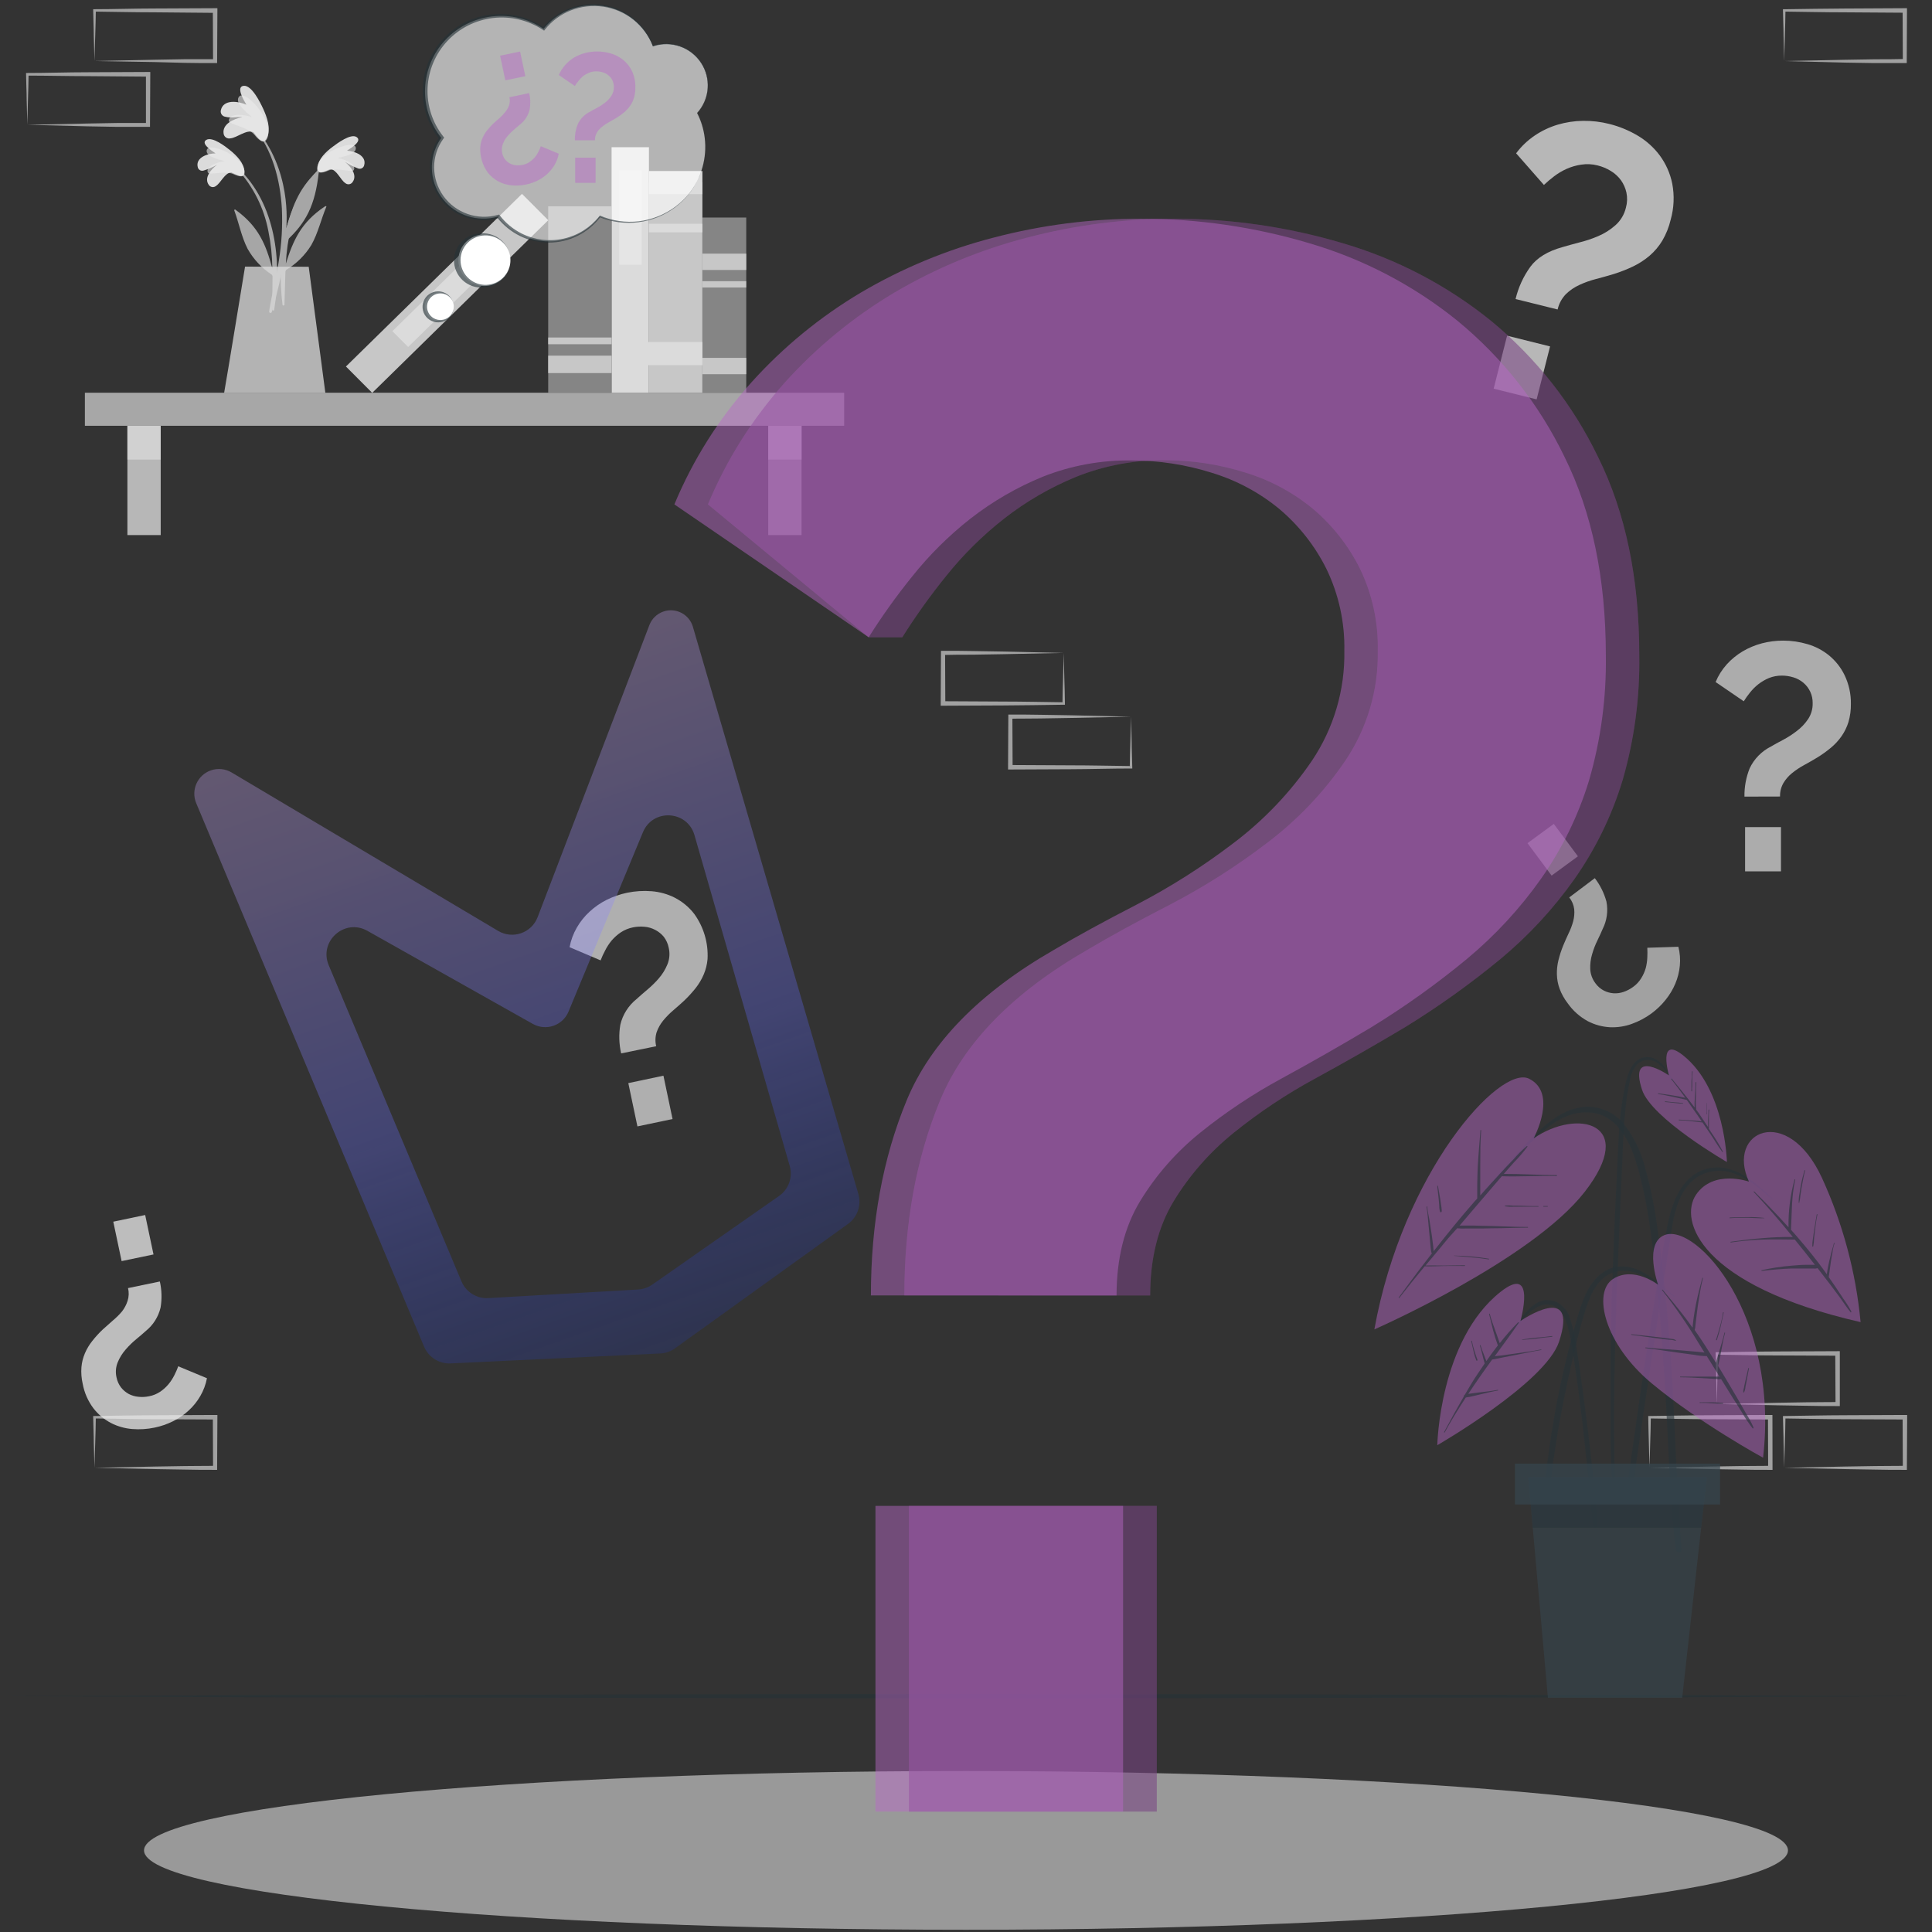 <svg width="424" height="424" viewBox="0 0 424 424" fill="none" xmlns="http://www.w3.org/2000/svg">
<rect x="0" y="0" width="424" height="424" fill="#333333" stroke="none"/>
<path d="M18.63 93.442L185.26 93.442V86.191L18.63 86.191V93.442Z" fill="#EBEBEB" fill-opacity="0.63"/>
<path d="M175.91 93.452H168.6V117.429H175.91V93.452Z" fill="#EBEBEB" fill-opacity="0.6"/>
<path d="M175.91 93.452H168.6V100.862H175.91V93.452Z" fill="#DBDBDB"/>
<path d="M35.27 93.452H27.96V117.429H35.27V93.452Z" fill="#EBEBEB" fill-opacity="0.72"/>
<path d="M35.27 93.452H27.96V100.862H35.27V93.452Z" fill="#DBDBDB" fill-opacity="0.72"/>
<path d="M154.15 86.201V40.003H142.42V86.201H154.15Z" fill="#C7C7C7"/>
<path d="M154.15 42.612V37.533H142.42V42.612H154.15Z" fill="#DBDBDB"/>
<path d="M154.15 50.995V49.11H142.42V50.995H154.15Z" fill="#DBDBDB"/>
<path d="M154.15 80.14V75.061H140.96V80.14H154.15Z" fill="#DBDBDB"/>
<path d="M142.42 86.201V32.305H134.22V86.201H142.42Z" fill="#DBDBDB"/>
<path d="M140.82 58.097V37.374H135.9V58.097H140.82Z" fill="#EBEBEB" fill-opacity="0.6"/>
<path d="M81.684 86.219L120.322 48.33L114.557 42.545L75.919 80.434L81.684 86.219Z" fill="#C7C7C7"/>
<path d="M89.574 76.153L104.431 61.584L100.972 58.114L86.115 72.682L89.574 76.153Z" fill="#DBDBDB"/>
<path d="M134.23 86.2V45.27H120.31V86.2H134.23Z" fill="#A6A6A6" fill-opacity="0.72"/>
<path d="M134.23 81.875V78.056H120.31V81.875H134.23Z" fill="#C7C7C7"/>
<path d="M134.23 75.546V74.068H120.31V75.546H134.23Z" fill="#C7C7C7"/>
<path d="M163.77 86.21V47.741H154.16V86.21H163.77Z" fill="#A6A6A6" fill-opacity="0.72"/>
<path d="M163.77 82.124V78.543H154.16V82.124H163.77Z" fill="#C7C7C7"/>
<path d="M163.77 59.248V55.667H154.16V59.248H163.77Z" fill="#C7C7C7"/>
<path d="M163.76 63.097V61.708H154.15V63.097H163.76Z" fill="#C7C7C7"/>
<path d="M52.32 36.918C60.52 44.854 61.9 57.214 60.17 68.007C60.17 68.245 59.74 68.186 59.74 67.948C59.74 65.497 59.82 63.057 59.81 60.637C59.81 60.518 59.73 60.418 59.68 60.309C57.47 58.865 55.642 56.916 54.35 54.625C52.98 51.957 52.44 48.941 51.4 46.144C51.5 45.876 51.59 45.955 51.77 46.094C56.77 49.744 58.35 53.673 59.77 58.92C59.737 56.175 59.446 53.438 58.9 50.746C57.948 45.672 55.594 40.961 52.1 37.136C52.081 37.106 52.073 37.07 52.078 37.035C52.082 36.999 52.098 36.966 52.123 36.941C52.149 36.916 52.182 36.9 52.218 36.896C52.253 36.891 52.289 36.899 52.32 36.918Z" fill="#A6A6A6"/>
<path d="M50.78 37.851C49.36 37.851 48.48 40.132 47.38 40.827C47.264 40.92 47.13 40.988 46.986 41.026C46.842 41.064 46.691 41.072 46.544 41.049C46.397 41.025 46.256 40.971 46.131 40.89C46.007 40.809 45.901 40.703 45.82 40.579C44.73 39.071 46.23 37.216 47.63 36.174C46.703 36.69 45.724 37.109 44.71 37.424C44.571 37.472 44.424 37.49 44.278 37.475C44.132 37.461 43.99 37.414 43.864 37.34C43.739 37.265 43.631 37.163 43.549 37.042C43.467 36.922 43.412 36.784 43.39 36.64C42.91 34.587 45.51 33.664 47.3 33.664C46.43 33.069 43.95 31.452 45.3 30.688C46.65 29.925 49.55 32.206 50.49 32.97C51.89 34.091 53.55 35.777 53.62 37.533C53.67 39.537 51.86 38.277 50.78 37.851Z" fill="#DBDBDB"/>
<path d="M51.18 38.198C49.38 37.374 45.91 38.555 45.62 37.87C45.02 36.492 47.79 35.549 49.29 35.361C47.91 34.994 45.29 34.369 45.35 33.089C45.45 31.482 49.4 32.861 51.4 34.379C53.91 36.293 53.9 38.148 53.48 38.515C52.91 39.021 51.48 38.327 51.18 38.198Z" fill="#EBEBEB" fill-opacity="0.6"/>
<path d="M71 36.134C62.5 43.783 60.65 56.044 62 66.886C62 67.134 62.42 67.085 62.43 66.886C62.52 64.436 62.54 61.996 62.64 59.575L62.78 59.248C65.043 57.895 66.944 56.02 68.32 53.782C69.8 51.163 70.45 48.167 71.6 45.419C71.71 45.152 71.42 45.221 71.23 45.35C66.1 48.812 64.36 52.681 62.73 57.869C62.866 55.127 63.261 52.404 63.91 49.735C65.061 44.695 67.603 40.072 71.25 36.382C71.283 36.349 71.302 36.305 71.302 36.258C71.302 36.212 71.283 36.167 71.25 36.134C71.217 36.102 71.172 36.083 71.125 36.083C71.078 36.083 71.033 36.102 71 36.134Z" fill="#A6A6A6"/>
<path d="M72.5 37.116C73.91 37.215 74.71 39.487 75.78 40.182C75.892 40.279 76.024 40.353 76.166 40.397C76.309 40.44 76.459 40.454 76.608 40.436C76.756 40.418 76.898 40.37 77.026 40.293C77.154 40.217 77.265 40.115 77.35 39.993C78.5 38.525 77.07 36.61 75.71 35.519C76.614 36.098 77.576 36.583 78.58 36.968C78.717 37.021 78.864 37.044 79.01 37.035C79.157 37.026 79.3 36.985 79.429 36.915C79.558 36.845 79.669 36.748 79.756 36.63C79.843 36.512 79.902 36.377 79.93 36.233C80.48 34.19 77.93 33.178 76.14 33.069C77.02 32.504 79.56 30.976 78.28 30.093C77 29.21 74 31.472 73 32.216C71.56 33.287 69.84 34.904 69.71 36.65C69.55 38.694 71.4 37.503 72.5 37.116Z" fill="#DBDBDB"/>
<path d="M72.08 37.424C73.92 36.68 77.33 37.98 77.65 37.315C78.3 35.966 75.57 34.914 74.09 34.676C75.48 34.359 78.09 33.863 78.09 32.544C78.09 30.936 74.09 32.166 72 33.615C69.42 35.43 69.36 37.275 69.76 37.662C70.32 38.208 71.78 37.573 72.08 37.424Z" fill="#EBEBEB" fill-opacity="0.6"/>
<path d="M62.5 56.341C61.731 60.433 60.848 64.475 59.66 68.434C59.644 68.511 59.598 68.58 59.531 68.623C59.465 68.667 59.383 68.683 59.305 68.667C59.227 68.651 59.158 68.605 59.114 68.539C59.07 68.473 59.054 68.392 59.07 68.315C59.63 64.585 60.65 60.925 61.2 57.205C61.814 53.431 62.035 49.605 61.86 45.787C61.5 39.507 59.78 32.821 55.65 27.931C55.56 27.811 55.75 27.643 55.84 27.752C64.12 37.325 62.84 49.06 62.84 50.112C64.01 46.144 65.22 41.61 69.65 37.573C69.84 37.394 69.99 37.483 69.96 37.781C69.17 45.122 67.11 48.961 62.81 52.889C62.64 54.03 62.49 55.191 62.5 56.341Z" fill="#A6A6A6"/>
<path d="M55.57 29.012C54.08 28.357 52.03 30.232 50.57 30.361C50.406 30.4 50.236 30.405 50.07 30.375C49.904 30.346 49.746 30.282 49.606 30.189C49.466 30.096 49.347 29.975 49.256 29.834C49.166 29.692 49.106 29.534 49.08 29.369C48.71 27.266 51.21 26.076 53.19 25.699C51.94 25.619 50.71 25.956 49.48 25.629C49.31 25.61 49.147 25.554 49.002 25.466C48.856 25.378 48.731 25.259 48.636 25.119C48.541 24.978 48.478 24.819 48.451 24.652C48.424 24.485 48.434 24.314 48.48 24.151C49.03 21.78 52.19 22.167 54.07 22.971C53.47 21.979 51.72 19.003 53.49 18.834C55.26 18.665 57.13 22.524 57.72 23.794C58.6 25.659 59.48 28.228 58.65 30.083C57.72 32.206 56.48 29.994 55.57 29.012Z" fill="#DBDBDB"/>
<path d="M55.82 29.567C54.36 27.831 50.17 27.316 50.21 26.463C50.29 24.736 53.64 25.133 55.29 25.689C54.05 24.617 51.61 22.713 52.36 21.364C53.28 19.747 56.67 23.149 57.98 25.729C59.62 28.972 58.66 30.877 58.04 31.055C57.19 31.294 56.06 29.865 55.82 29.567Z" fill="#EBEBEB" fill-opacity="0.6"/>
<path d="M67.75 58.543L71.4 86.2H49.19C49.65 83.75 53.78 58.514 53.78 58.514L67.75 58.543Z" fill="#DBDBDB" fill-opacity="0.76"/>
<path d="M332.61 65.626C333.215 63.082 334.316 60.679 335.85 58.553C337.31 56.569 339.663 55.128 342.91 54.228C343.91 53.931 345.08 53.613 346.49 53.236C347.941 52.887 349.359 52.415 350.73 51.828C352.125 51.237 353.412 50.423 354.54 49.417C355.683 48.393 356.482 47.047 356.83 45.558C357.128 44.488 357.166 43.362 356.94 42.275C356.729 41.297 356.321 40.373 355.74 39.557C355.139 38.733 354.377 38.039 353.5 37.513C352.603 36.962 351.624 36.554 350.6 36.303C349.424 36.003 348.199 35.946 347 36.134C345.91 36.295 344.847 36.602 343.84 37.047C342.858 37.483 341.932 38.033 341.08 38.684C340.294 39.276 339.543 39.911 338.83 40.588L332.73 33.644C333.866 32.122 335.252 30.801 336.83 29.736C338.367 28.7 340.052 27.901 341.83 27.365C343.641 26.828 345.519 26.544 347.41 26.522C349.362 26.494 351.309 26.724 353.2 27.206C355.354 27.746 357.419 28.591 359.33 29.716C361.24 30.833 362.906 32.317 364.23 34.081C365.595 35.923 366.537 38.039 366.99 40.281C367.498 42.916 367.382 45.633 366.65 48.217C366.27 49.833 365.65 51.384 364.81 52.82C364.064 54.056 363.126 55.167 362.03 56.113C360.945 57.038 359.745 57.821 358.46 58.444C357.066 59.111 355.625 59.678 354.15 60.141C352.84 60.537 351.55 60.895 350.26 61.232C349.016 61.55 347.804 61.982 346.64 62.522C345.527 63.022 344.511 63.714 343.64 64.565C342.745 65.5 342.123 66.659 341.84 67.918L332.61 65.626ZM327.8 85.298L330.75 73.671L340.18 76.023L337.23 87.649L327.8 85.298Z" fill="#EBEBEB" fill-opacity="0.72"/>
<path d="M35.08 281.238C35.509 283.117 35.563 285.062 35.24 286.962C34.763 288.983 33.623 290.79 32 292.1C31.44 292.606 30.75 293.201 29.93 293.876C29.081 294.571 28.295 295.337 27.58 296.167C26.843 297.004 26.252 297.956 25.83 298.985C25.407 300.031 25.316 301.18 25.57 302.278C25.726 303.086 26.068 303.846 26.57 304.5C27.029 305.079 27.6 305.562 28.25 305.919C28.918 306.266 29.649 306.478 30.4 306.544C31.175 306.624 31.957 306.584 32.72 306.425C33.588 306.258 34.415 305.921 35.15 305.433C35.822 304.979 36.428 304.435 36.95 303.816C37.458 303.206 37.894 302.54 38.25 301.832C38.582 301.189 38.873 300.527 39.12 299.848L45.42 302.467C45.157 303.841 44.664 305.163 43.96 306.375C43.276 307.56 42.413 308.634 41.4 309.559C40.376 310.502 39.221 311.294 37.97 311.91C36.684 312.551 35.319 313.022 33.91 313.309C32.307 313.644 30.663 313.748 29.03 313.617C27.4 313.489 25.813 313.04 24.36 312.297C22.852 311.509 21.535 310.406 20.5 309.063C19.31 307.478 18.505 305.642 18.15 303.697C17.872 302.504 17.778 301.277 17.87 300.056C17.959 298.997 18.219 297.958 18.64 296.981C19.053 296.018 19.595 295.113 20.25 294.293C20.952 293.397 21.721 292.555 22.55 291.773C23.29 291.098 24.03 290.444 24.78 289.789C25.505 289.188 26.174 288.524 26.78 287.805C27.32 287.111 27.733 286.329 28 285.494C28.292 284.584 28.326 283.613 28.1 282.686L35.08 281.238ZM31.86 266.646L33.69 275.306L26.69 276.764L24.86 268.114L31.86 266.646Z" fill="#EBEBEB" fill-opacity="0.75"/>
<path d="M350 192.721C351.177 194.254 352.043 195.999 352.55 197.86C352.953 199.903 352.661 202.021 351.72 203.881C351.43 204.576 351.05 205.399 350.59 206.351C350.104 207.332 349.709 208.355 349.41 209.407C349.09 210.471 348.952 211.581 349 212.69C349.057 213.815 349.455 214.897 350.14 215.795C350.618 216.464 351.248 217.011 351.98 217.392C352.642 217.732 353.367 217.934 354.11 217.988C354.863 218.036 355.619 217.931 356.33 217.68C357.064 217.427 357.755 217.066 358.38 216.609C359.101 216.102 359.711 215.453 360.17 214.704C360.608 214.014 360.945 213.266 361.17 212.482C361.372 211.72 361.489 210.938 361.52 210.151C361.561 209.434 361.561 208.715 361.52 207.998L368.34 207.78C368.684 209.134 368.792 210.536 368.66 211.927C368.53 213.292 368.193 214.629 367.66 215.895C367.118 217.172 366.398 218.367 365.52 219.446C364.622 220.568 363.58 221.569 362.42 222.422C361.1 223.389 359.644 224.161 358.1 224.713C356.564 225.267 354.932 225.513 353.3 225.438C351.602 225.342 349.944 224.886 348.44 224.098C346.693 223.144 345.191 221.803 344.05 220.18C343.298 219.21 342.698 218.133 342.27 216.986C341.905 215.986 341.705 214.934 341.68 213.871C341.65 212.823 341.761 211.775 342.01 210.756C342.282 209.655 342.633 208.574 343.06 207.522C343.45 206.599 343.84 205.697 344.26 204.814C344.677 203.964 345.012 203.078 345.26 202.165C345.486 201.308 345.56 200.419 345.48 199.536C345.362 198.591 344.985 197.695 344.39 196.947L350 192.721ZM341 180.817L346.29 187.93L340.52 192.156L335.23 185.043L341 180.817Z" fill="#EBEBEB" fill-opacity="0.6"/>
<path d="M382.84 174.826C382.806 172.705 383.193 170.598 383.98 168.626C384.957 166.555 386.604 164.868 388.66 163.834C389.37 163.408 390.25 162.932 391.29 162.386C392.345 161.829 393.348 161.182 394.29 160.452C395.276 159.721 396.128 158.829 396.81 157.813C397.495 156.777 397.843 155.559 397.81 154.321C397.827 153.466 397.651 152.617 397.295 151.838C396.938 151.058 396.41 150.368 395.75 149.817C395.117 149.289 394.382 148.894 393.59 148.657C392.775 148.401 391.925 148.271 391.07 148.27C390.098 148.259 389.133 148.437 388.23 148.796C387.404 149.139 386.627 149.589 385.92 150.135C385.233 150.673 384.612 151.289 384.07 151.97C383.571 152.587 383.11 153.233 382.69 153.904L376.51 149.679C377.103 148.259 377.931 146.948 378.96 145.8C379.971 144.685 381.144 143.725 382.44 142.953C383.76 142.172 385.184 141.578 386.67 141.187C388.197 140.788 389.771 140.588 391.35 140.592C393.155 140.592 394.95 140.853 396.68 141.366C398.404 141.868 400.008 142.708 401.4 143.836C402.836 145.018 403.999 146.493 404.81 148.161C405.756 150.133 406.232 152.296 406.2 154.48C406.219 155.821 406.04 157.158 405.67 158.448C405.326 159.565 404.81 160.622 404.14 161.583C403.476 162.524 402.689 163.375 401.8 164.112C400.834 164.912 399.811 165.641 398.74 166.295C397.8 166.86 396.85 167.406 395.9 167.921C394.986 168.418 394.119 168.996 393.31 169.648C392.549 170.258 391.902 170.996 391.4 171.83C390.88 172.735 390.62 173.765 390.65 174.806L382.84 174.826ZM382.98 191.233V181.512H390.86V191.233H382.98Z" fill="#EBEBEB" fill-opacity="0.66"/>
<path d="M136.32 231.181C135.845 229.114 135.783 226.973 136.14 224.882C136.664 222.657 137.924 220.67 139.72 219.238C140.33 218.672 141.08 218.028 141.99 217.254C142.916 216.483 143.779 215.64 144.57 214.734C145.372 213.809 146.017 212.76 146.48 211.629C146.945 210.479 147.043 209.215 146.76 208.008C146.59 207.121 146.213 206.285 145.66 205.568C145.147 204.953 144.514 204.447 143.8 204.08C143.069 203.692 142.266 203.456 141.44 203.386C140.591 203.307 139.735 203.354 138.9 203.525C137.946 203.715 137.039 204.089 136.23 204.626C135.486 205.129 134.813 205.73 134.23 206.411C133.676 207.08 133.199 207.809 132.81 208.584C132.431 209.29 132.098 210.019 131.81 210.766L125 207.869C125.285 206.36 125.822 204.908 126.59 203.574C127.34 202.271 128.288 201.09 129.4 200.072C130.522 199.033 131.788 198.158 133.16 197.473C134.575 196.773 136.073 196.253 137.62 195.926C139.385 195.56 141.193 195.447 142.99 195.589C144.779 195.727 146.523 196.216 148.12 197.027C149.777 197.886 151.225 199.095 152.36 200.568C154.442 203.449 155.472 206.948 155.28 210.488C155.179 211.649 154.896 212.787 154.44 213.861C153.987 214.925 153.396 215.926 152.68 216.837C151.901 217.815 151.056 218.74 150.15 219.605C149.34 220.349 148.53 221.073 147.71 221.767C146.918 222.443 146.189 223.186 145.53 223.989C144.916 224.747 144.436 225.602 144.11 226.519C143.798 227.52 143.763 228.586 144.01 229.604L136.32 231.181ZM139.89 247.202L137.89 237.699L145.6 236.072L147.6 245.585L139.89 247.202Z" fill="#EBEBEB" fill-opacity="0.67"/>
<path d="M376.79 308.131L390.15 307.853L396.73 307.744C398.92 307.694 401.09 307.744 403.27 307.684L402.83 308.131L402.77 297.03L403.27 297.526L390 297.467C385.59 297.467 381.18 297.348 376.76 297.298L377.04 297.03C377.04 298.846 376.95 300.671 376.9 302.526L376.79 308.131ZM376.79 308.131L376.65 302.635C376.65 300.79 376.54 298.915 376.52 297.03V296.762H376.79C381.21 296.713 385.62 296.604 390.03 296.594L403.27 296.534H403.77V297.03V308.131V308.577H403.32C401.09 308.577 398.85 308.577 396.63 308.518L389.97 308.408L376.79 308.131Z" fill="#EBEBEB" fill-opacity="0.6"/>
<path d="M391.56 322.128L404.92 321.85L411.5 321.741C413.69 321.692 415.86 321.741 418.04 321.682L417.6 322.128L417.55 311.028L418.04 311.524L404.8 311.464C400.39 311.464 395.98 311.345 391.56 311.296L391.84 311.028C391.84 312.843 391.75 314.668 391.71 316.523L391.56 322.128ZM391.56 322.128L391.42 316.633C391.42 314.787 391.31 312.913 391.29 311.028V310.76H391.56C395.98 310.71 400.39 310.601 404.8 310.591L418.04 310.532H418.55V311.028L418.49 322.128V322.575H418C415.77 322.575 413.54 322.575 411.31 322.515L404.65 322.406L391.56 322.128Z" fill="#EBEBEB" fill-opacity="0.6"/>
<path d="M362 322.128L375.36 321.85L381.94 321.741C384.12 321.692 386.3 321.741 388.48 321.682L388.04 322.128L388 311.028L388.5 311.524L375.26 311.464C370.85 311.464 366.43 311.345 362.02 311.296L362.29 311.028C362.29 312.843 362.21 314.668 362.16 316.523L362 322.128ZM362 322.128L361.86 316.633C361.81 314.787 361.75 312.913 361.73 311.028V310.76H362C366.41 310.71 370.83 310.601 375.24 310.591L388.48 310.532H388.98V311.028L389 322.128V322.575H388.56C386.33 322.575 384.09 322.575 381.87 322.515L375.21 322.406L362 322.128Z" fill="#EBEBEB" fill-opacity="0.6"/>
<path d="M20.73 322.128L34.08 321.85L40.66 321.741C42.85 321.692 45.03 321.741 47.21 321.682L46.76 322.128L46.71 311.028L47.21 311.524L34 311.464C29.58 311.464 25.17 311.345 20.76 311.296L21.03 311.028C21.03 312.843 20.94 314.668 20.9 316.523L20.73 322.128ZM20.73 322.128L20.58 316.633C20.58 314.787 20.47 312.913 20.45 311.028V310.76H20.73C25.14 310.71 29.55 310.601 33.97 310.591L47.21 310.532H47.71V311.028L47.65 322.128V322.575H47.21C44.98 322.575 42.74 322.575 40.51 322.515L33.85 322.406L20.73 322.128Z" fill="#EBEBEB" fill-opacity="0.6"/>
<path d="M20.73 13.388L34.08 13.11L40.66 12.991C42.85 12.991 45.03 12.991 47.21 12.991L46.76 13.437L46.71 2.337L47.21 2.823L34 2.704C29.58 2.704 25.17 2.595 20.76 2.545L21.03 2.277C21.03 4.093 20.94 5.918 20.9 7.763L20.73 13.388ZM20.73 13.388L20.58 7.892C20.58 6.037 20.47 4.162 20.45 2.287V2.02H20.73C25.14 2.02 29.55 1.861 33.97 1.861L47.21 1.801H47.71V2.307L47.65 13.408V13.844H47.21C44.98 13.844 42.74 13.844 40.51 13.794L33.85 13.616L20.73 13.388Z" fill="#EBEBEB" fill-opacity="0.6"/>
<path d="M6 27.385L19.35 27.107L25.93 26.988C28.12 26.988 30.29 26.988 32.48 26.988L32.03 27.434V16.334L32.53 16.82L19.2 16.711C14.78 16.711 10.37 16.592 6 16.592L6.27 16.324C6.27 18.14 6.18 19.965 6.14 21.81L6 27.385ZM6 27.385L5.85 21.889C5.85 20.034 5.74 18.159 5.72 16.284V16.017H6C10.41 16.017 14.82 15.858 19.24 15.858L32.48 15.798H32.98V16.304L32.92 27.405V27.841H32.48C30.24 27.841 28.01 27.841 25.78 27.841L19.12 27.722L6 27.385Z" fill="#EBEBEB" fill-opacity="0.6"/>
<path d="M391.56 13.398L404.92 13.12L411.5 13.011C413.69 13.011 415.86 13.011 418.04 12.951L417.6 13.398L417.55 2.297L418.04 2.793L404.8 2.704C400.39 2.704 395.98 2.595 391.56 2.545L391.84 2.277C391.84 4.093 391.75 5.918 391.71 7.763L391.56 13.398ZM391.56 13.398L391.42 7.902C391.42 6.047 391.31 4.182 391.29 2.297V2.029H391.56C395.98 1.98 400.39 1.881 404.8 1.871L418 1.801H418.51V2.297L418.46 13.398V13.844H418C415.77 13.844 413.54 13.844 411.31 13.844L404.65 13.735L391.56 13.398Z" fill="#EBEBEB" fill-opacity="0.6"/>
<path d="M248.21 157.288L234.86 157.565L228.28 157.674C226.09 157.724 223.91 157.674 221.73 157.734L222.18 157.288L222.23 168.388L221.73 167.892L234.97 167.961C239.39 167.961 243.8 168.071 248.21 168.12L247.94 168.388C247.94 166.573 248.03 164.747 248.07 162.902L248.21 157.288ZM248.21 157.288L248.36 162.783C248.36 164.638 248.47 166.503 248.49 168.388V168.656H248.21C243.8 168.656 239.39 168.805 234.97 168.815L221.73 168.874H221.23V168.368L221.29 157.268V156.821H221.73C223.96 156.821 226.2 156.821 228.43 156.871L235.09 156.98L248.21 157.288Z" fill="#EBEBEB" fill-opacity="0.6"/>
<path d="M233.44 143.29L220.09 143.568L213.51 143.677C211.32 143.677 209.14 143.677 206.96 143.737L207.41 143.29L207.46 154.391L206.96 153.895L220.2 153.964C224.61 153.964 229.03 154.073 233.44 154.123L233.17 154.391C233.17 152.575 233.25 150.75 233.3 148.905L233.44 143.29ZM233.44 143.29L233.58 148.786C233.63 150.641 233.7 152.506 233.71 154.391V154.659H233.43C229.02 154.708 224.6 154.807 220.19 154.817L206.95 154.877H206.45V154.381L206.51 143.28V142.834H207C209.23 142.834 211.47 142.834 213.7 142.884L220.36 142.993L233.44 143.29Z" fill="#EBEBEB" fill-opacity="0.6"/>
<path d="M43.064 176.275C41.859 173.4 43.324 170.103 46.265 169.071V169.071C47.778 168.54 49.448 168.707 50.827 169.526L109.319 204.297C112.518 206.198 116.659 204.759 117.989 201.283L142.517 137.175C143.047 135.791 144.158 134.71 145.557 134.22V134.22C148.284 133.262 151.257 134.79 152.067 137.565L188.379 262.042C189.091 264.483 188.187 267.109 186.122 268.593L148.131 295.915C147.189 296.593 146.071 296.983 144.912 297.038L98.891 299.217C96.373 299.336 94.049 297.868 93.074 295.544L43.064 176.275ZM101.277 281.217C102.262 283.561 104.616 285.03 107.153 284.885L140.055 282.996C141.166 282.932 142.237 282.561 143.149 281.923L170.987 262.46C173.089 260.99 174.024 258.347 173.314 255.882L152.409 183.276C150.838 177.822 143.275 177.395 141.101 182.637L124.772 222.004C124.169 223.459 122.975 224.588 121.488 225.11V225.11C119.984 225.638 118.324 225.493 116.935 224.711L80.614 204.274C75.634 201.472 69.927 206.558 72.139 211.826L101.277 281.217Z" fill="url(#paint0_linear_414_173)"/>
<path d="M0.37 372.244L53.28 372.006L106.19 371.917L212 371.748L317.81 371.917L370.72 372.006L423.63 372.244L370.72 372.492L317.81 372.581L212 372.74L106.19 372.581L53.28 372.492L0.37 372.244Z" fill="#263238" fill-opacity="0.62"/>
<path d="M212 423.51C311.627 423.51 392.39 415.711 392.39 406.091C392.39 396.47 311.627 388.671 212 388.671C112.373 388.671 31.61 396.47 31.61 406.091C31.61 415.711 112.373 423.51 212 423.51Z" fill="white" fill-opacity="0.5"/>
<path d="M389 263.095C385.2 259.404 380.29 254.94 374.48 256.537C369.02 258.035 366.93 263.948 365.95 268.878C364.69 275.237 363.71 281.645 362.69 288.043C361.67 294.442 360.69 300.939 359.76 307.437C359.227 311.088 358.707 314.741 358.2 318.399C357.94 320.224 357.683 322.049 357.43 323.874C357.18 325.67 356.88 327.465 356.78 329.271C356.78 329.846 357.66 329.926 357.78 329.38C358.49 326.335 358.78 323.16 359.23 320.075C359.68 316.99 360.14 313.845 360.59 310.74C361.5 304.56 362.45 298.39 363.38 292.21C364.31 286.03 365.29 279.869 366.29 273.699C367.13 268.461 367.53 261.964 372.2 258.511C373.47 257.651 374.939 257.126 376.469 256.983C378 256.841 379.542 257.087 380.95 257.698C384.02 258.869 386.48 261.051 388.89 263.214C389 263.283 389.1 263.174 389 263.095Z" fill="#263238" fill-opacity="0.58"/>
<path d="M383.83 259.325C383.83 259.325 376.06 256.557 372.23 262.172C368.4 267.786 372.98 282.091 408.33 290.156C407.296 279.195 404.423 268.483 399.83 258.462C392.25 242.064 378.74 248.274 383.83 259.325Z" fill="#BA68C8" fill-opacity="0.47"/>
<path d="M406.3 287.815C405.766 286.834 405.172 285.886 404.52 284.978C403.93 284.075 403.33 283.173 402.73 282.28C402.28 281.605 401.81 280.931 401.35 280.296C401.35 280.137 401.35 279.968 401.41 279.8L401.53 278.887C401.62 278.232 401.72 277.568 401.81 276.903C401.9 276.238 402.02 275.604 402.15 274.919C402.231 274.217 402.385 273.526 402.61 272.856C402.61 272.747 402.47 272.697 402.46 272.856C402.384 273.254 402.277 273.645 402.14 274.026L401.9 274.909C401.73 275.574 401.57 276.238 401.42 276.893C401.27 277.548 401.16 278.133 401.05 278.748C401 279.056 400.96 279.353 400.92 279.651C400.29 278.758 399.64 277.875 398.98 277.012C397.1 274.562 395.12 272.201 393.06 269.89C393.06 269.89 393.06 269.89 393.06 269.83C393.25 266.15 393.16 262.499 393.98 258.918C393.98 258.819 393.86 258.759 393.83 258.859C392.898 262.275 392.454 265.805 392.51 269.344C391.78 268.531 391.03 267.717 390.28 266.914C388.55 265.078 386.8 263.263 385.01 261.497C384.94 261.428 384.82 261.497 384.89 261.606C387.89 264.791 390.7 268.104 393.46 271.477C391.301 271.442 389.141 271.522 386.99 271.715C384.6 271.884 382.22 272.191 379.84 272.518C379.73 272.518 379.76 272.687 379.84 272.677C382.206 272.332 384.59 272.12 386.98 272.042C389.29 271.943 391.58 272.042 393.89 272.042C395.384 273.868 396.854 275.713 398.3 277.578H398C397.46 277.578 396.92 277.578 396.38 277.578C395.3 277.578 394.23 277.677 393.16 277.766C390.963 277.947 388.781 278.279 386.63 278.758C386.609 278.758 386.589 278.766 386.574 278.781C386.559 278.796 386.55 278.816 386.55 278.837C386.55 278.859 386.559 278.879 386.574 278.894C386.589 278.908 386.609 278.917 386.63 278.917C388.8 278.669 390.98 278.47 393.16 278.391C394.16 278.391 395.25 278.391 396.29 278.391H398C398.299 278.432 398.603 278.404 398.89 278.312C399.837 279.535 400.784 280.762 401.73 281.992C402.48 282.984 403.22 283.976 403.95 284.968C404.68 285.96 405.37 287.101 406.19 288.053C406.23 287.984 406.34 287.894 406.3 287.815Z" fill="#263238" fill-opacity="0.62"/>
<path d="M387.21 267.291C385.957 267.132 384.693 267.072 383.43 267.112C382.17 267.112 380.9 267.112 379.64 267.191C379.53 267.191 379.54 267.35 379.64 267.35C380.92 267.251 382.2 267.231 383.48 267.251C384.76 267.271 385.96 267.39 387.19 267.35C387.25 267.35 387.25 267.3 387.21 267.291Z" fill="#263238" fill-opacity="0.62"/>
<path d="M398.31 270.118C398.45 268.917 398.6 267.717 398.86 266.536C398.86 266.515 398.852 266.495 398.837 266.48C398.822 266.465 398.801 266.457 398.78 266.457C398.759 266.457 398.739 266.465 398.724 266.48C398.709 266.495 398.7 266.515 398.7 266.536C398.52 267.717 398.29 268.887 398.12 270.068C398.03 270.653 397.95 271.248 397.87 271.834C397.769 272.387 397.722 272.948 397.73 273.51C397.737 273.532 397.751 273.552 397.77 273.566C397.789 273.579 397.812 273.587 397.835 273.587C397.859 273.587 397.881 273.579 397.9 273.566C397.919 273.552 397.933 273.532 397.94 273.51C398.045 272.957 398.105 272.396 398.12 271.834C398.17 271.258 398.24 270.683 398.31 270.118Z" fill="#263238" fill-opacity="0.62"/>
<path d="M396 256.845C395.69 258.015 395.38 259.196 395.17 260.376C395.06 260.982 394.96 261.587 394.88 262.192C394.77 262.777 394.73 263.373 394.76 263.967C394.76 263.981 394.765 263.993 394.775 264.003C394.784 264.012 394.797 264.017 394.81 264.017C394.823 264.017 394.836 264.012 394.846 264.003C394.855 263.993 394.86 263.981 394.86 263.967C395 263.414 395.091 262.85 395.13 262.281C395.21 261.696 395.3 261.12 395.4 260.535C395.62 259.315 395.84 258.105 396.15 256.904C396.16 256.805 396 256.746 396 256.845Z" fill="#263238" fill-opacity="0.62"/>
<path d="M350 327.971C349.8 325.769 349.58 323.556 349.35 321.354C348.877 316.989 348.347 312.628 347.76 308.27C347.17 303.935 346.61 299.58 345.9 295.255C345.645 293.232 345.193 291.239 344.55 289.303C344.322 288.477 343.905 287.714 343.333 287.072C342.761 286.431 342.049 285.928 341.25 285.603C337.09 284.184 334.25 288.46 332.61 291.485C332.56 291.574 332.69 291.644 332.75 291.564C333.75 290.126 336.53 286.108 339.69 286.297C341.81 286.416 343.51 287.914 344.53 293.162C347.07 306.246 349.36 332.842 349.63 334.538C349.77 335.46 350.42 335.421 350.43 334.429C350.39 332.306 350.14 330.133 350 327.971Z" fill="#263238" fill-opacity="0.58"/>
<path d="M333.68 289.908C333.68 289.908 337.32 277.171 329.28 283.54C315.9 294.144 315.43 317.168 315.43 317.168C315.43 317.168 339.21 303.469 342.16 294.432C346.57 281 333.68 289.908 333.68 289.908Z" fill="#BA68C8" fill-opacity="0.47"/>
<path d="M338.18 296.158C336.32 296.535 334.42 296.783 332.54 297.051L329.86 297.428C329.26 297.507 328.65 297.566 328.04 297.636C329.81 295.215 331.6 292.805 333.3 290.335C333.316 290.314 333.323 290.287 333.319 290.261C333.315 290.235 333.301 290.212 333.28 290.196C333.259 290.18 333.232 290.173 333.206 290.177C333.18 290.181 333.156 290.195 333.14 290.216C331.722 291.658 330.387 293.178 329.14 294.769L328.08 291.793C327.68 290.652 327.24 289.521 326.95 288.341C326.95 288.242 326.77 288.341 326.8 288.39C327.12 289.551 327.35 290.751 327.67 291.922C327.99 293.092 328.32 294.164 328.72 295.265C327.85 296.386 327.01 297.537 326.2 298.697C325.79 297.547 325.28 296.436 324.93 295.265C324.93 295.166 324.74 295.215 324.77 295.265C325.2 296.564 325.43 297.904 325.83 299.233C325.28 300.027 324.74 300.82 324.22 301.614C323.22 303.092 322.35 304.59 321.47 306.098C321.401 306.127 321.343 306.177 321.306 306.242C321.268 306.306 321.252 306.381 321.26 306.455C319.76 309.034 318.33 311.643 316.92 314.282C316.909 314.3 316.907 314.322 316.912 314.342C316.918 314.363 316.931 314.38 316.95 314.391C316.969 314.401 316.991 314.404 317.011 314.398C317.032 314.393 317.049 314.379 317.06 314.361C318.47 311.752 320.06 309.212 321.67 306.723C321.923 306.64 322.185 306.59 322.45 306.574L323.27 306.395C323.88 306.266 324.49 306.108 325.1 305.959C326.31 305.661 327.5 305.373 328.73 305.165C328.83 305.165 328.78 304.996 328.73 305.016C327.29 305.284 325.85 305.453 324.39 305.612C323.7 305.691 323.02 305.78 322.34 305.889H322.24C323.087 304.606 323.953 303.33 324.84 302.06C325.7 300.82 326.59 299.59 327.48 298.36C328.31 298.251 329.12 298.033 329.94 297.884L332.7 297.348C334.54 296.981 336.38 296.574 338.23 296.277C338.33 296.336 338.28 296.138 338.18 296.158Z" fill="#263238" fill-opacity="0.62"/>
<path d="M323.89 297.418C323.78 297.08 323.68 296.743 323.57 296.426C323.347 295.722 323.163 295.007 323.02 294.283C323.02 294.184 322.85 294.233 322.87 294.283C323.03 295.007 323.2 295.721 323.36 296.436C323.506 297.156 323.713 297.863 323.98 298.548C323.997 298.577 324.023 298.6 324.054 298.612C324.085 298.625 324.119 298.627 324.151 298.617C324.184 298.608 324.212 298.589 324.231 298.562C324.251 298.535 324.261 298.502 324.26 298.469C324.15 298.132 324 297.775 323.89 297.418Z" fill="#263238" fill-opacity="0.62"/>
<path d="M340.61 293.211C339.53 293.37 338.44 293.449 337.34 293.549C336.24 293.648 335.17 293.787 334.08 293.955C334.02 293.955 334.02 294.055 334.08 294.045C335.17 293.975 336.26 293.886 337.35 293.747C338.44 293.608 339.52 293.449 340.62 293.37C340.72 293.36 340.71 293.201 340.61 293.211Z" fill="#263238" fill-opacity="0.62"/>
<path d="M367.45 311.851C367.02 302.477 366.45 293.112 365.45 283.777C364.98 279.125 364.45 274.482 363.79 269.889C363.207 265.338 362.302 260.833 361.08 256.408C360.242 252.968 358.704 249.734 356.56 246.905C355.501 245.529 354.106 244.443 352.507 243.748C350.908 243.054 349.158 242.775 347.42 242.937C343.29 243.443 339.95 246.032 337.07 248.839C333.84 251.994 330.88 255.436 327.89 258.759C327.13 259.612 326.38 260.475 325.63 261.338C325.57 261.418 325.68 261.527 325.75 261.447C328.68 258.114 331.75 254.871 334.9 251.775C337.84 248.909 340.9 245.823 344.9 244.593C346.794 243.998 348.82 243.95 350.74 244.455C352.27 244.934 353.648 245.798 354.74 246.964C357.04 249.325 358.32 252.529 359.24 255.634C361.78 264.255 362.69 273.292 363.63 282.19C364.57 291.088 365.24 300.294 365.7 309.381C366.16 318.468 366.52 327.644 367.41 336.75C367.52 337.871 367.66 338.992 367.81 340.113C367.9 340.857 369.08 340.867 369.02 340.113C368.31 330.689 367.87 321.275 367.45 311.851Z" fill="#263238" fill-opacity="0.58"/>
<path d="M336.57 249.831C336.57 249.831 341.97 239.911 335.57 236.737C329.17 233.563 307.85 257.192 301.62 291.753C301.62 291.753 336.09 276.625 347.8 261.547C359.51 246.469 346.25 243.155 336.57 249.831Z" fill="#BA68C8" fill-opacity="0.47"/>
<path d="M341.64 257.886C337.77 257.886 333.9 257.598 330.03 257.618L332.21 255.148C333.287 254.051 334.289 252.885 335.21 251.656C335.26 251.577 335.15 251.468 335.07 251.527C334.017 252.421 333.038 253.396 332.14 254.444C331.14 255.436 330.2 256.487 329.24 257.519C327.76 259.116 326.31 260.723 324.86 262.35C324.86 262.191 324.86 262.033 324.86 261.884C324.86 261.209 324.86 260.535 324.86 259.9C324.86 258.6 324.86 257.291 324.86 255.991C324.86 253.353 324.86 250.694 325.06 248.055C325.06 247.956 324.91 247.956 324.9 248.055C324.72 250.714 324.44 253.353 324.31 255.991C324.25 257.301 324.22 258.6 324.2 259.91C324.2 260.574 324.2 261.249 324.2 261.894C324.2 262.261 324.2 262.648 324.2 263.025C323.98 263.283 323.74 263.531 323.52 263.779C320.43 267.29 317.52 270.911 314.62 274.601C314.62 274.403 314.62 274.185 314.57 273.986C314.57 273.58 314.48 273.173 314.44 272.766C314.34 271.883 314.22 271.01 314.08 270.127C313.94 269.244 313.83 268.481 313.69 267.657C313.55 266.834 313.3 265.802 313.23 264.87C313.235 264.858 313.236 264.845 313.235 264.832C313.233 264.819 313.228 264.807 313.221 264.797C313.214 264.786 313.204 264.778 313.192 264.772C313.181 264.766 313.168 264.763 313.155 264.763C313.142 264.763 313.13 264.766 313.118 264.772C313.107 264.778 313.097 264.786 313.09 264.797C313.082 264.807 313.077 264.819 313.076 264.832C313.074 264.845 313.076 264.858 313.08 264.87C313.237 265.803 313.344 266.743 313.4 267.687L313.64 270.227C313.71 271.07 313.79 271.913 313.88 272.766L314 273.986C314 274.185 314.05 274.393 314.08 274.591C314.09 274.764 314.145 274.932 314.24 275.077L312.77 276.982C310.77 279.551 308.89 282.15 306.97 284.74C306.91 284.819 307.03 284.928 307.09 284.849C308.91 282.498 310.78 280.186 312.67 277.905C314.09 277.964 315.54 277.855 316.96 277.835C318.38 277.815 319.96 277.835 321.44 277.835C321.461 277.835 321.482 277.827 321.497 277.812C321.512 277.797 321.52 277.777 321.52 277.756C321.52 277.735 321.512 277.715 321.497 277.7C321.482 277.685 321.461 277.676 321.44 277.676C319.94 277.676 318.44 277.726 316.95 277.736C315.46 277.746 314.2 277.676 312.84 277.736C314.5 275.752 316.19 273.768 317.84 271.734L319.8 269.552C320.374 269.626 320.953 269.646 321.53 269.612H323.53C324.8 269.612 326.07 269.612 327.35 269.562C329.98 269.562 332.61 269.433 335.24 269.423C335.252 269.428 335.265 269.429 335.278 269.427C335.291 269.426 335.303 269.421 335.314 269.414C335.324 269.407 335.333 269.397 335.339 269.385C335.345 269.374 335.348 269.361 335.348 269.349C335.348 269.336 335.345 269.323 335.339 269.312C335.333 269.301 335.324 269.291 335.314 269.283C335.303 269.276 335.291 269.272 335.278 269.27C335.265 269.268 335.252 269.27 335.24 269.274C332.6 269.274 329.97 269.125 327.34 269.056C326.06 269.056 324.79 268.987 323.51 268.967H321.51C321.13 268.967 320.73 268.967 320.33 268.967L324.68 263.858C324.714 263.835 324.742 263.805 324.76 263.769C326.17 262.112 327.58 260.465 329.01 258.809C329.21 258.59 329.41 258.372 329.6 258.144C333.6 258.263 337.6 258.005 341.6 258.084C341.75 258.045 341.75 257.886 341.64 257.886Z" fill="#263238" fill-opacity="0.62"/>
<path d="M339.66 264.682H338.72C338.702 264.682 338.684 264.689 338.671 264.702C338.658 264.715 338.65 264.733 338.65 264.751C338.65 264.77 338.658 264.787 338.671 264.8C338.684 264.813 338.702 264.821 338.72 264.821H339.65C339.663 264.815 339.674 264.805 339.683 264.794C339.691 264.782 339.696 264.768 339.697 264.754C339.698 264.74 339.695 264.726 339.688 264.713C339.682 264.7 339.672 264.689 339.66 264.682Z" fill="#263238" fill-opacity="0.62"/>
<path d="M337.57 264.691C336.33 264.691 335.09 264.691 333.85 264.612L332 264.592C331.426 264.523 330.845 264.523 330.27 264.592C330.254 264.592 330.239 264.598 330.228 264.61C330.217 264.621 330.21 264.636 330.21 264.652C330.21 264.668 330.217 264.683 330.228 264.694C330.239 264.705 330.254 264.711 330.27 264.711C330.843 264.826 331.427 264.866 332.01 264.83H333.87H337.59C337.68 264.85 337.68 264.691 337.57 264.691Z" fill="#263238" fill-opacity="0.62"/>
<path d="M326.74 276.238C324.218 275.817 321.667 275.588 319.11 275.554V275.603C321.65 275.841 324.18 275.98 326.7 276.387C326.8 276.407 326.84 276.248 326.74 276.238Z" fill="#263238" fill-opacity="0.62"/>
<path d="M316.37 265.227C316.37 265.009 316.32 264.791 316.29 264.572C316.23 264.076 316.15 263.58 316.07 263.094C315.92 262.152 315.76 261.219 315.58 260.277C315.58 260.198 315.41 260.217 315.42 260.277C315.54 261.269 315.65 262.211 315.74 263.184L315.86 264.612C315.847 265.069 315.911 265.525 316.05 265.961C316.07 265.991 316.098 266.014 316.131 266.029C316.164 266.043 316.2 266.048 316.236 266.043C316.272 266.038 316.305 266.023 316.332 266C316.36 265.976 316.38 265.946 316.39 265.912C316.425 265.684 316.418 265.452 316.37 265.227Z" fill="#263238" fill-opacity="0.62"/>
<path d="M367.11 237.104C365.87 234.822 364.3 231.817 361.22 232.005C358.68 232.164 357.53 234.733 356.99 236.866C355.31 243.443 355.19 250.387 354.87 257.132C354.17 271.387 353.55 285.652 353.46 299.927C353.46 303.895 353.46 307.863 353.46 311.831C353.46 315.869 353.46 319.926 353.74 323.954C353.74 324.032 353.772 324.108 353.828 324.164C353.884 324.22 353.961 324.251 354.04 324.251C354.12 324.251 354.196 324.22 354.252 324.164C354.309 324.108 354.34 324.032 354.34 323.954C354.34 320.501 354.24 317.01 354.23 313.597C354.22 310.185 354.23 306.861 354.29 303.489C354.404 296.67 354.587 289.852 354.84 283.034C355.1 276.258 355.4 269.483 355.69 262.707C355.83 259.325 355.98 255.932 356.13 252.549C356.28 249.167 356.42 245.992 356.8 242.729C357.01 240.893 357.28 239.068 357.67 237.273C357.86 235.933 358.409 234.669 359.26 233.612C359.847 233.037 360.623 232.688 361.446 232.63C362.269 232.572 363.087 232.808 363.75 233.295C365.16 234.302 366.264 235.675 366.94 237.263C366.961 237.285 366.991 237.298 367.022 237.299C367.053 237.3 367.083 237.289 367.105 237.268C367.128 237.247 367.141 237.217 367.142 237.187C367.143 237.156 367.131 237.126 367.11 237.104Z" fill="#263238" fill-opacity="0.58"/>
<path d="M366.27 236.013C366.27 236.013 363.74 227.144 369.34 231.579C378.66 238.959 378.99 255.019 378.99 255.019C378.99 255.019 362.42 245.476 360.36 239.147C357.29 229.803 366.27 236.013 366.27 236.013Z" fill="#BA68C8" fill-opacity="0.47"/>
<path d="M375.5 248.443C375.35 248.195 375.19 247.957 375.03 247.709C375.05 247.458 375.05 247.206 375.03 246.955C375.03 246.578 375.03 246.191 375.03 245.814C375.03 245.06 375.03 244.306 375.11 243.562C375.11 243.541 375.102 243.521 375.087 243.506C375.072 243.491 375.051 243.483 375.03 243.483C375.009 243.483 374.989 243.491 374.974 243.506C374.959 243.521 374.95 243.541 374.95 243.562C374.95 244.296 374.88 245.04 374.86 245.774C374.86 246.141 374.86 246.508 374.86 246.875C374.86 247.014 374.86 247.183 374.86 247.351C374.21 246.359 373.54 245.367 372.86 244.375C372.66 244.088 372.45 243.81 372.25 243.532C372.144 242.57 372.127 241.601 372.2 240.636C372.2 239.644 372.2 238.572 372.26 237.541C372.26 237.441 372.1 237.441 372.1 237.541C372.1 238.612 372.02 239.683 371.96 240.755C371.895 241.517 371.875 242.282 371.9 243.046C370.3 240.894 368.6 238.81 366.9 236.737C366.84 236.668 366.72 236.737 366.78 236.836C367.84 238.175 368.86 239.544 369.86 240.933C367.91 240.477 365.93 240.219 363.95 239.941C363.85 239.941 363.81 240.08 363.95 240.1C366.05 240.417 368.11 240.933 370.18 241.39C370.97 242.501 371.76 243.612 372.53 244.733L373.47 246.102H373.39L372.74 246.012L371.36 245.893C370.41 245.814 369.45 245.764 368.49 245.715C368.39 245.715 368.4 245.873 368.49 245.873C369.43 245.873 370.37 245.963 371.3 246.062L372.79 246.24L373.43 246.32H373.62C374.15 247.094 374.69 247.867 375.21 248.641C376.15 250.02 376.99 251.488 377.98 252.807C377.993 252.819 378.009 252.825 378.026 252.827C378.043 252.828 378.06 252.824 378.075 252.815C378.089 252.806 378.1 252.793 378.107 252.777C378.113 252.762 378.114 252.744 378.11 252.728C377.328 251.249 376.456 249.818 375.5 248.443Z" fill="#263238" fill-opacity="0.62"/>
<path d="M371.38 238.423C371.38 238.076 371.38 237.729 371.38 237.382C371.36 236.656 371.39 235.93 371.47 235.209C371.475 235.197 371.476 235.184 371.474 235.171C371.473 235.159 371.468 235.147 371.461 235.136C371.453 235.126 371.443 235.117 371.432 235.111C371.421 235.105 371.408 235.102 371.395 235.102C371.382 235.102 371.369 235.105 371.358 235.111C371.347 235.117 371.337 235.126 371.329 235.136C371.322 235.147 371.317 235.159 371.316 235.171C371.314 235.184 371.316 235.197 371.32 235.209C371.32 235.933 371.24 236.647 371.2 237.362C371.2 237.729 371.2 238.086 371.2 238.443V238.939C371.175 239.11 371.175 239.284 371.2 239.455C371.2 239.473 371.207 239.491 371.221 239.504C371.234 239.517 371.251 239.524 371.27 239.524C371.289 239.524 371.306 239.517 371.32 239.504C371.333 239.491 371.34 239.473 371.34 239.455C371.365 239.297 371.365 239.136 371.34 238.979L371.38 238.423Z" fill="#263238" fill-opacity="0.62"/>
<path d="M369.33 242.094C368.71 241.984 368.08 241.955 367.46 241.905C366.84 241.855 366.1 241.786 365.46 241.697C365.439 241.697 365.419 241.705 365.404 241.72C365.389 241.735 365.38 241.755 365.38 241.776C365.38 241.797 365.389 241.817 365.404 241.832C365.419 241.847 365.439 241.855 365.46 241.855C366.77 241.935 368.07 242.173 369.38 242.213C369.39 242.223 369.4 242.103 369.33 242.094Z" fill="#263238" fill-opacity="0.62"/>
<path d="M374.53 242.143C374.58 242.213 374.53 242.411 374.53 242.491V243.393C374.53 243.602 374.53 243.81 374.53 244.018C374.495 244.195 374.495 244.377 374.53 244.554C374.53 244.554 374.58 244.554 374.59 244.554C374.61 244.469 374.61 244.381 374.59 244.296C374.585 244.2 374.585 244.104 374.59 244.008V243.393C374.59 243.185 374.59 242.977 374.59 242.768V242.491C374.59 242.401 374.59 242.213 374.59 242.143C374.59 242.074 374.43 241.995 374.53 242.143Z" fill="#263238" fill-opacity="0.62"/>
<path d="M367.49 284.432C364.01 281.843 360.88 278.113 356.19 277.925C352.32 277.776 349.61 280.663 348.06 283.877C347.285 285.592 346.653 287.367 346.17 289.184C345.47 291.605 344.803 294.042 344.17 296.495C342.963 301.316 341.93 306.177 341.07 311.078C340.6 313.806 340.16 316.544 339.81 319.291C339.37 322.077 339.1 324.886 339 327.704C338.998 327.812 339.037 327.917 339.109 327.998C339.181 328.08 339.281 328.132 339.39 328.144C339.498 328.156 339.607 328.128 339.696 328.065C339.785 328.002 339.847 327.909 339.87 327.803C340.34 325.501 340.54 323.13 340.87 320.809C341.2 318.488 341.57 316.137 341.96 313.815C342.76 309.186 343.687 304.557 344.74 299.928C345.74 295.573 346.74 291.158 348.13 286.922C349.13 283.887 350.77 280.345 354.08 279.254C359.08 277.598 363.67 281.814 367.35 284.561C367.46 284.611 367.57 284.492 367.49 284.432Z" fill="#263238" fill-opacity="0.58"/>
<path d="M363.89 281.952C363.89 281.952 360.67 272.855 365.32 271.04C372.32 268.372 390.5 288.727 386.93 319.916C386.93 319.916 372.86 312.228 362.46 303.568C352.06 294.908 349.46 283.609 353.99 280.692C358.52 277.776 363.89 281.952 363.89 281.952Z" fill="#BA68C8" fill-opacity="0.47"/>
<path d="M384.83 313.26C384.346 312.171 383.782 311.12 383.14 310.115C382.54 309.044 381.94 307.982 381.32 306.931C380.11 304.877 378.91 302.824 377.67 300.781L377.06 299.789C377.06 299.669 377.11 299.541 377.13 299.421L377.34 298.519C377.5 297.844 377.62 297.16 377.74 296.475C378 295.146 378.23 293.797 378.59 292.507C378.59 292.418 378.46 292.388 378.44 292.507C378.15 293.837 377.72 295.156 377.33 296.475C377.13 297.12 376.92 297.755 376.75 298.41L376.57 299.074C375.08 296.644 373.57 294.223 371.91 291.882C372.017 291.562 372.075 291.228 372.08 290.89C372.13 290.434 372.18 289.978 372.24 289.521C372.36 288.529 372.48 287.468 372.63 286.446C372.93 284.462 373.23 282.478 373.73 280.494C373.73 280.395 373.6 280.365 373.58 280.494C373.07 282.478 372.53 284.462 372.15 286.446C371.97 287.438 371.79 288.43 371.66 289.422C371.6 289.918 371.54 290.414 371.49 290.91C371.49 291.049 371.49 291.208 371.43 291.357C370.93 290.652 370.43 289.938 369.9 289.253C368.29 287.15 366.62 285.107 364.9 283.063C364.84 282.984 364.7 283.063 364.77 283.153C367.65 286.807 370.295 290.637 372.69 294.62L374.06 296.832L373.6 296.773C373.01 296.693 372.42 296.664 371.83 296.604L368.27 296.297C365.9 296.108 363.52 295.969 361.16 295.721C361.06 295.721 361.03 295.86 361.16 295.87C363.56 296.148 365.94 296.525 368.33 296.862C369.51 297.031 370.68 297.189 371.86 297.338C372.753 297.514 373.66 297.604 374.57 297.606C375.5 299.114 376.44 300.582 377.37 302.11C377.16 302.11 376.94 302.11 376.74 302.11H373.35C371.82 302.11 370.29 302.11 368.77 302.11C368.66 302.11 368.68 302.259 368.77 302.259C370.32 302.259 371.86 302.358 373.41 302.437L375.61 302.566L376.71 302.645C377.039 302.721 377.381 302.721 377.71 302.645L380.09 306.475C380.82 307.655 381.56 308.826 382.31 309.996C383.017 311.237 383.816 312.424 384.7 313.548C384.74 313.409 384.87 313.359 384.83 313.26Z" fill="#263238" fill-opacity="0.62"/>
<path d="M378.12 288.053C377.98 289.058 377.769 290.053 377.49 291.029C377.23 292.021 376.94 293.013 376.61 294.005C376.605 294.018 376.602 294.031 376.603 294.045C376.603 294.059 376.606 294.072 376.612 294.085C376.618 294.097 376.626 294.109 376.637 294.118C376.647 294.127 376.659 294.133 376.672 294.138C376.686 294.142 376.7 294.143 376.713 294.142C376.727 294.14 376.74 294.136 376.752 294.129C376.764 294.122 376.775 294.113 376.783 294.102C376.791 294.091 376.797 294.078 376.8 294.065C377.11 293.073 377.39 292.081 377.63 291.089C377.87 290.097 378.03 289.105 378.28 288.063C378.281 288.042 378.274 288.021 378.26 288.005C378.246 287.99 378.226 287.98 378.205 287.979C378.184 287.977 378.163 287.984 378.147 287.998C378.131 288.012 378.121 288.032 378.12 288.053Z" fill="#263238" fill-opacity="0.62"/>
<path d="M367.78 294.144C367.564 293.964 367.292 293.862 367.01 293.856L365.68 293.678C364.86 293.569 364.03 293.479 363.21 293.38C361.49 293.182 359.78 293.013 358.06 292.805C357.96 292.805 357.93 292.944 358.06 292.953C359.68 293.152 361.29 293.4 362.91 293.608L365.28 293.916L366.43 294.035C366.873 294.039 367.313 294.116 367.73 294.263C367.744 294.263 367.758 294.259 367.77 294.252C367.781 294.244 367.79 294.233 367.796 294.22C367.801 294.207 367.803 294.193 367.8 294.18C367.797 294.166 367.79 294.154 367.78 294.144Z" fill="#263238" fill-opacity="0.62"/>
<path d="M378.1 307.863C377.29 307.794 376.47 307.764 375.66 307.744H374.43H373.84C373.584 307.769 373.326 307.769 373.07 307.744C372.96 307.744 372.95 307.913 373.07 307.893C373.31 307.868 373.551 307.868 373.79 307.893H374.43L375.65 307.972C376.46 308.022 377.28 308.071 378.09 308.071C378.19 308.032 378.2 307.863 378.1 307.863Z" fill="#263238" fill-opacity="0.62"/>
<path d="M383.06 304.372L383.33 303.003C383.49 302.1 383.66 301.197 383.83 300.304C383.83 300.283 383.822 300.263 383.807 300.248C383.792 300.233 383.771 300.225 383.75 300.225C383.729 300.225 383.708 300.233 383.693 300.248C383.678 300.263 383.67 300.283 383.67 300.304L383.07 302.933C382.97 303.37 382.87 303.806 382.78 304.243C382.78 304.451 382.7 304.649 382.65 304.858C382.587 305.067 382.563 305.285 382.58 305.503C382.582 305.523 382.59 305.541 382.603 305.557C382.616 305.572 382.633 305.583 382.653 305.589C382.672 305.594 382.693 305.594 382.712 305.587C382.731 305.58 382.748 305.568 382.76 305.552C382.934 305.181 383.036 304.78 383.06 304.372Z" fill="#263238" fill-opacity="0.62"/>
<path d="M335.4 324.211L336.38 335.272L339.71 372.601H369.18L373.34 335.272L374.57 324.211H335.4Z" fill="#37474F" fill-opacity="0.57"/>
<path d="M335.4 324.211L336.38 335.272H373.34L374.57 324.211H335.4Z" fill="#263238" fill-opacity="0.51"/>
<path d="M332.48 330.173H377.49V321.206H332.48V330.173Z" fill="#37474F" fill-opacity="0.7"/>
<path d="M198.47 284.295C198.47 268.423 201.083 254.161 206.31 241.51C211.537 228.858 222.317 217.837 238.65 208.446C243.557 205.53 249.603 202.223 256.79 198.526C264.185 194.674 271.234 190.2 277.86 185.154C284.633 180.073 290.513 173.916 295.26 166.931C300.046 159.811 302.527 151.411 302.37 142.855C302.513 136.624 301.177 130.446 298.47 124.821C295.973 119.799 292.472 115.334 288.18 111.697C283.772 108.052 278.671 105.323 273.18 103.671C267.551 101.909 261.683 101.009 255.78 101.003C249.09 100.912 242.448 102.139 236.24 104.614C230.529 106.948 225.171 110.056 220.32 113.849C215.592 117.562 211.313 121.807 207.57 126.497C204.124 130.761 200.935 135.223 198.02 139.859H190.64L155.37 110.695C159.45 100.887 165.166 91.833 172.28 83.911C179.236 76.186 187.327 69.548 196.28 64.219C205.388 58.848 215.215 54.78 225.47 52.137C236.027 49.371 246.902 47.98 257.82 48C270.27 48.007 282.652 49.808 294.58 53.347C306.475 56.82 317.553 62.606 327.17 70.37C337.105 78.527 345.133 88.729 350.7 100.269C356.74 112.424 359.76 126.93 359.76 143.788C359.911 153.073 358.675 162.33 356.09 171.256C353.744 178.977 350.183 186.282 345.54 192.902C340.942 199.409 335.506 205.292 329.37 210.401C322.708 215.907 315.664 220.942 308.29 225.469C301.75 229.371 295.217 233.101 288.69 236.659C282.373 240.077 276.385 244.062 270.8 248.563C265.541 252.791 261.061 257.893 257.56 263.641C254.133 269.315 252.42 276.203 252.42 284.305L198.47 284.295ZM199.47 397.571V330.482H253.87V397.571H199.47Z" fill="#BA68C8" fill-opacity="0.47"/>
<g opacity="0.2">
<path d="M198.47 284.295C198.47 268.423 201.083 254.161 206.31 241.51C211.537 228.858 222.317 217.837 238.65 208.446C243.557 205.53 249.603 202.223 256.79 198.526C264.185 194.674 271.234 190.2 277.86 185.154C284.633 180.073 290.513 173.916 295.26 166.931C300.046 159.811 302.527 151.411 302.37 142.855C302.513 136.624 301.177 130.446 298.47 124.821C295.973 119.799 292.472 115.334 288.18 111.697C283.772 108.052 278.671 105.323 273.18 103.671C267.551 101.909 261.683 101.009 255.78 101.003C249.09 100.912 242.448 102.139 236.24 104.614C230.529 106.948 225.171 110.056 220.32 113.849C215.592 117.562 211.313 121.807 207.57 126.497C204.124 130.761 200.935 135.223 198.02 139.859H190.64L155.37 110.695C159.45 100.887 165.166 91.833 172.28 83.911C179.236 76.186 187.327 69.548 196.28 64.219C205.388 58.848 215.215 54.78 225.47 52.137C236.027 49.371 246.902 47.98 257.82 48C270.27 48.007 282.652 49.808 294.58 53.347C306.475 56.82 317.553 62.606 327.17 70.37C337.105 78.527 345.133 88.729 350.7 100.269C356.74 112.424 359.76 126.93 359.76 143.788C359.911 153.073 358.675 162.33 356.09 171.256C353.744 178.977 350.183 186.282 345.54 192.902C340.942 199.409 335.506 205.292 329.37 210.401C322.708 215.907 315.664 220.942 308.29 225.469C301.75 229.371 295.217 233.101 288.69 236.659C282.373 240.077 276.385 244.062 270.8 248.563C265.541 252.791 261.061 257.893 257.56 263.641C254.133 269.315 252.42 276.203 252.42 284.305L198.47 284.295ZM199.47 397.571V330.482H253.87V397.571H199.47Z" fill="black"/>
</g>
<path d="M191.13 284.295C191.13 268.423 193.743 254.161 198.97 241.51C204.197 228.858 214.98 217.837 231.32 208.446C236.22 205.53 242.263 202.223 249.45 198.526C256.85 194.676 263.902 190.202 270.53 185.154C277.301 180.071 283.18 173.914 287.93 166.931C292.708 159.808 295.185 151.41 295.03 142.855C295.159 136.639 293.816 130.479 291.11 124.87C288.613 119.849 285.112 115.383 280.82 111.746C276.412 108.102 271.311 105.373 265.82 103.721C260.191 101.958 254.323 101.058 248.42 101.052C241.73 100.943 235.084 102.153 228.87 104.614C223.156 106.949 217.795 110.057 212.94 113.849C208.215 117.563 203.94 121.807 200.2 126.497C196.751 130.761 193.559 135.223 190.64 139.859L148 110.695C152.077 100.886 157.794 91.831 164.91 83.911C171.863 76.184 179.955 69.545 188.91 64.219C198.015 58.85 207.839 54.782 218.09 52.137C228.656 49.367 239.541 47.977 250.47 48C262.92 48.007 275.303 49.808 287.23 53.347C299.125 56.818 310.204 62.605 319.82 70.37C329.757 78.525 337.786 88.727 343.35 100.269C349.39 112.424 352.413 126.93 352.42 143.788C352.568 153.074 351.328 162.331 348.74 171.256C346.388 178.98 342.817 186.286 338.16 192.902C333.562 199.409 328.126 205.292 321.99 210.401C315.331 215.911 308.287 220.947 300.91 225.469C294.383 229.371 287.85 233.101 281.31 236.659C274.993 240.077 269.005 244.062 263.42 248.563C258.164 252.792 253.687 257.894 250.19 263.641C246.763 269.315 245.047 276.203 245.04 284.305L191.13 284.295ZM192.13 397.571V330.482H246.47V397.571H192.13Z" fill="#BA68C8" fill-opacity="0.47"/>
<path d="M112 56.619C112.096 57.735 111.857 58.854 111.313 59.835C110.769 60.816 109.944 61.615 108.942 62.131C107.94 62.647 106.806 62.856 105.684 62.733C104.562 62.611 103.502 62.161 102.638 61.44C101.774 60.72 101.144 59.762 100.828 58.687C100.513 57.612 100.526 56.468 100.865 55.4C101.205 54.332 101.855 53.388 102.736 52.687C103.616 51.986 104.686 51.559 105.81 51.461C106.558 51.395 107.312 51.477 108.028 51.701C108.744 51.925 109.409 52.287 109.984 52.766C110.559 53.245 111.033 53.832 111.379 54.493C111.725 55.155 111.936 55.877 112 56.619Z" fill="white"/>
<path d="M112 56.619C112.124 58.138 111.656 59.646 110.692 60.833C109.728 62.02 108.342 62.795 106.82 62.998C105.991 63.163 105.136 63.152 104.311 62.967C103.487 62.781 102.711 62.425 102.035 61.921C101.359 61.417 100.798 60.777 100.389 60.043C99.98 59.309 99.731 58.497 99.66 57.661C99.59 56.826 99.698 55.984 99.977 55.193C100.257 54.401 100.702 53.677 101.284 53.069C101.866 52.46 102.57 51.98 103.352 51.66C104.134 51.34 104.975 51.188 105.82 51.213C107.351 51.161 108.844 51.692 109.993 52.697C111.142 53.703 111.86 55.106 112 56.619ZM112 56.619C111.936 55.89 111.724 55.18 111.376 54.534C111.028 53.888 110.552 53.318 109.977 52.859C109.401 52.401 108.738 52.062 108.027 51.864C107.316 51.667 106.572 51.614 105.84 51.709C104.44 51.887 103.164 52.596 102.278 53.685C101.393 54.776 100.966 56.163 101.087 57.558C101.209 58.952 101.869 60.247 102.93 61.17C103.991 62.093 105.37 62.574 106.78 62.512C107.518 62.481 108.243 62.302 108.91 61.986C109.576 61.67 110.172 61.223 110.659 60.672C111.147 60.122 111.518 59.479 111.748 58.782C111.978 58.085 112.064 57.35 112 56.619Z" fill="#263238" fill-opacity="0.62"/>
<path d="M99.58 67.065C99.633 67.686 99.499 68.31 99.195 68.856C98.891 69.402 98.431 69.846 97.873 70.133C97.314 70.42 96.683 70.535 96.058 70.466C95.433 70.397 94.843 70.145 94.362 69.743C93.881 69.341 93.531 68.806 93.357 68.207C93.182 67.608 93.19 66.971 93.381 66.376C93.571 65.782 93.935 65.257 94.426 64.867C94.917 64.478 95.514 64.241 96.14 64.188C96.557 64.151 96.977 64.197 97.375 64.322C97.774 64.447 98.144 64.649 98.464 64.916C98.784 65.183 99.047 65.511 99.238 65.88C99.43 66.249 99.546 66.651 99.58 67.065Z" fill="white"/>
<path d="M99.58 67.065C99.636 67.746 99.484 68.428 99.145 69.022C98.805 69.616 98.293 70.095 97.675 70.396C97.057 70.698 96.362 70.808 95.68 70.712C94.998 70.616 94.362 70.319 93.852 69.859C93.343 69.399 92.985 68.798 92.825 68.133C92.665 67.469 92.711 66.772 92.955 66.134C93.2 65.495 93.633 64.945 94.197 64.553C94.761 64.162 95.431 63.949 96.12 63.941C96.986 63.937 97.823 64.256 98.463 64.835C99.104 65.413 99.502 66.209 99.58 67.065ZM99.58 67.065C99.547 66.663 99.43 66.272 99.236 65.916C99.042 65.561 98.776 65.25 98.454 65.003C98.132 64.756 97.762 64.578 97.367 64.48C96.972 64.382 96.561 64.368 96.16 64.436C95.597 64.531 95.074 64.786 94.654 65.171C94.235 65.555 93.938 66.053 93.799 66.602C93.66 67.152 93.685 67.73 93.872 68.265C94.059 68.8 94.398 69.27 94.85 69.617C95.301 69.964 95.845 70.174 96.414 70.219C96.983 70.265 97.554 70.145 98.055 69.874C98.557 69.603 98.968 69.194 99.239 68.695C99.51 68.196 99.628 67.63 99.58 67.065Z" fill="#263238" fill-opacity="0.62"/>
<path d="M154.66 30.272C155.191 34.627 153.958 39.013 151.232 42.467C148.506 45.92 144.509 48.16 140.12 48.693C137.231 49.05 134.299 48.643 131.62 47.513C130.313 49.209 128.63 50.584 126.7 51.531C124.771 52.477 122.648 52.97 120.495 52.97C118.343 52.97 116.219 52.477 114.29 51.531C112.36 50.584 110.677 49.209 109.37 47.513C108.755 47.693 108.126 47.822 107.49 47.9C105.313 48.163 103.105 47.795 101.134 46.839C99.163 45.883 97.515 44.381 96.388 42.514C95.26 40.647 94.703 38.496 94.783 36.321C94.864 34.147 95.578 32.042 96.84 30.262C94.383 27.16 93.123 23.29 93.289 19.349C93.454 15.407 95.034 11.654 97.742 8.766C100.451 5.878 104.111 4.045 108.062 3.597C112.013 3.15 115.995 4.117 119.29 6.325C120.836 4.418 122.862 2.951 125.163 2.071C127.464 1.19 129.959 0.929 132.395 1.312C134.831 1.696 137.121 2.711 139.034 4.255C140.947 5.799 142.416 7.817 143.29 10.104C143.874 9.909 144.478 9.776 145.09 9.708C146.939 9.488 148.812 9.832 150.459 10.695C152.105 11.558 153.448 12.898 154.307 14.537C155.166 16.176 155.501 18.036 155.268 19.869C155.034 21.702 154.243 23.421 153 24.796C153.874 26.51 154.436 28.364 154.66 30.272Z" fill="white" fill-opacity="0.63"/>
<path d="M154.66 30.272C155.18 34.625 153.963 39.008 151.27 42.483C150.367 43.615 149.326 44.632 148.17 45.509C145.829 47.266 143.067 48.388 140.156 48.764C137.246 49.14 134.286 48.756 131.57 47.652H131.73C130.416 49.381 128.717 50.785 126.766 51.756C124.814 52.727 122.663 53.237 120.48 53.246C118.287 53.254 116.121 52.762 114.15 51.808C112.18 50.837 110.454 49.441 109.1 47.721L109.46 47.84C107.133 48.537 104.646 48.502 102.34 47.741C100.023 46.983 98.005 45.522 96.57 43.565C95.868 42.581 95.312 41.502 94.92 40.36C94.545 39.213 94.346 38.016 94.33 36.809C94.308 34.377 95.049 31.999 96.45 30.004V30.559C93.892 27.383 92.588 23.391 92.78 19.33C92.889 16.305 93.816 13.364 95.465 10.818C97.113 8.27 99.423 6.21 102.151 4.854C104.879 3.497 107.924 2.894 110.968 3.108C114.012 3.321 116.942 4.343 119.45 6.067L119.01 6.127C120.598 4.187 122.675 2.7 125.031 1.815C127.386 0.929 129.935 0.678 132.42 1.087C134.89 1.494 137.207 2.54 139.139 4.12C141.07 5.699 142.547 7.757 143.42 10.085L143.29 10.015C145.244 9.385 147.354 9.413 149.29 10.095C150.714 10.6 151.99 11.445 153.005 12.557C154.02 13.668 154.744 15.011 155.111 16.466C155.478 17.921 155.477 19.444 155.109 20.898C154.741 22.353 154.016 23.695 153 24.806C153.875 26.516 154.437 28.367 154.66 30.272ZM154.66 30.272C154.424 28.364 153.849 26.514 152.96 24.806C154.319 23.326 155.142 21.439 155.3 19.443C155.457 17.448 154.94 15.457 153.83 13.785C152.732 12.118 151.107 10.859 149.21 10.208C147.314 9.556 145.252 9.547 143.35 10.184H143.25V10.085C142.363 7.832 140.898 5.849 139 4.331C137.102 2.816 134.83 1.829 132.42 1.474C130.021 1.119 127.57 1.392 125.31 2.268C123.064 3.152 121.094 4.61 119.6 6.494L119.41 6.732L119.15 6.553C115.931 4.425 112.054 3.503 108.212 3.951C104.37 4.399 100.815 6.189 98.182 9.001C95.549 11.812 94.01 15.461 93.841 19.294C93.672 23.128 94.884 26.896 97.26 29.925L97.48 30.202L97.27 30.49C95.964 32.319 95.264 34.508 95.27 36.75C95.286 37.864 95.465 38.97 95.8 40.033C96.151 41.094 96.66 42.097 97.31 43.009C98.633 44.845 100.498 46.229 102.647 46.97C104.796 47.71 107.124 47.772 109.31 47.146L109.54 47.086L109.67 47.265C110.943 48.927 112.576 50.283 114.45 51.233C117.303 52.666 120.57 53.07 123.69 52.375C126.81 51.68 129.589 49.929 131.55 47.423L131.62 47.334H131.72C134.385 48.478 137.307 48.902 140.19 48.564C143.09 48.211 145.848 47.113 148.19 45.38C149.344 44.52 150.385 43.52 151.29 42.404C152.178 41.262 152.92 40.016 153.5 38.694C154.61 36.032 155.01 33.131 154.66 30.272Z" fill="#263238" fill-opacity="0.62"/>
<path d="M126.15 30.788C126.129 29.581 126.347 28.381 126.79 27.256C127.347 26.076 128.288 25.116 129.46 24.528C129.87 24.28 130.36 24.012 130.96 23.705C131.567 23.388 132.146 23.019 132.69 22.604C133.249 22.182 133.736 21.673 134.13 21.096C134.525 20.509 134.731 19.817 134.72 19.112C134.73 18.597 134.617 18.087 134.39 17.624C134.185 17.209 133.896 16.841 133.54 16.543C133.179 16.244 132.761 16.021 132.31 15.888C131.848 15.739 131.366 15.662 130.88 15.66C130.324 15.65 129.773 15.754 129.26 15.967C128.791 16.159 128.351 16.413 127.95 16.721C127.576 17.032 127.241 17.384 126.95 17.773C126.663 18.123 126.399 18.49 126.16 18.874L122.64 16.463C122.981 15.658 123.454 14.914 124.04 14.261C124.604 13.618 125.265 13.065 126 12.624C126.75 12.186 127.558 11.852 128.4 11.632C129.271 11.404 130.169 11.291 131.07 11.295C132.086 11.3 133.096 11.447 134.07 11.732C135.051 12.022 135.965 12.501 136.76 13.14C137.579 13.811 138.241 14.65 138.7 15.6C139.218 16.726 139.471 17.954 139.44 19.191C139.452 19.956 139.351 20.718 139.14 21.453C138.948 22.091 138.655 22.694 138.27 23.239C137.892 23.776 137.445 24.263 136.94 24.687C136.392 25.143 135.81 25.557 135.2 25.927L133.58 26.85C133.061 27.136 132.569 27.468 132.11 27.842C131.667 28.184 131.291 28.605 131 29.082C130.699 29.599 130.55 30.19 130.57 30.788H126.15ZM126.23 40.133V34.597H130.71V40.133H126.23Z" fill="#BA68C8" fill-opacity="0.47"/>
<path d="M116.14 20.431C116.417 21.606 116.451 22.824 116.24 24.012C115.955 25.275 115.25 26.407 114.24 27.226C113.89 27.544 113.46 27.911 112.94 28.337C112.411 28.772 111.919 29.25 111.47 29.766C111.012 30.291 110.644 30.888 110.38 31.532C110.116 32.187 110.06 32.907 110.22 33.595C110.311 34.098 110.524 34.571 110.84 34.974C111.127 35.341 111.488 35.645 111.9 35.867C112.315 36.087 112.771 36.222 113.24 36.263C113.725 36.307 114.213 36.28 114.69 36.184C115.234 36.081 115.752 35.868 116.21 35.559C116.628 35.278 117.008 34.945 117.34 34.567C117.66 34.188 117.932 33.772 118.15 33.327C118.354 32.925 118.535 32.511 118.69 32.087L122.63 33.734C122.469 34.593 122.161 35.418 121.72 36.174C121.292 36.913 120.753 37.582 120.12 38.158C119.478 38.743 118.758 39.237 117.98 39.626C117.176 40.027 116.322 40.321 115.44 40.499C114.435 40.711 113.404 40.775 112.38 40.688C111.361 40.612 110.367 40.332 109.46 39.864C108.524 39.38 107.703 38.704 107.05 37.88C105.869 36.24 105.287 34.249 105.4 32.236C105.455 31.576 105.618 30.93 105.88 30.321C106.137 29.718 106.473 29.151 106.88 28.635C107.321 28.075 107.802 27.548 108.32 27.058C108.78 26.641 109.25 26.224 109.71 25.828C110.155 25.434 110.56 24.999 110.92 24.528C111.272 24.099 111.546 23.612 111.73 23.09C111.912 22.521 111.933 21.913 111.79 21.334L116.14 20.431ZM114.14 11.305L115.29 16.721L110.9 17.634L109.75 12.217L114.14 11.305Z" fill="#BA68C8" fill-opacity="0.47"/>
<defs>
<linearGradient id="paint0_linear_414_173" x1="95.709" y1="151.716" x2="146.688" y2="296.953" gradientUnits="userSpaceOnUse">
<stop stop-color="#D2AEFF" stop-opacity="0.3"/>
<stop offset="0.569" stop-color="#676DFF" stop-opacity="0.31"/>
<stop offset="1" stop-color="#163BFF" stop-opacity="0.14"/>
</linearGradient>
</defs>
</svg>
